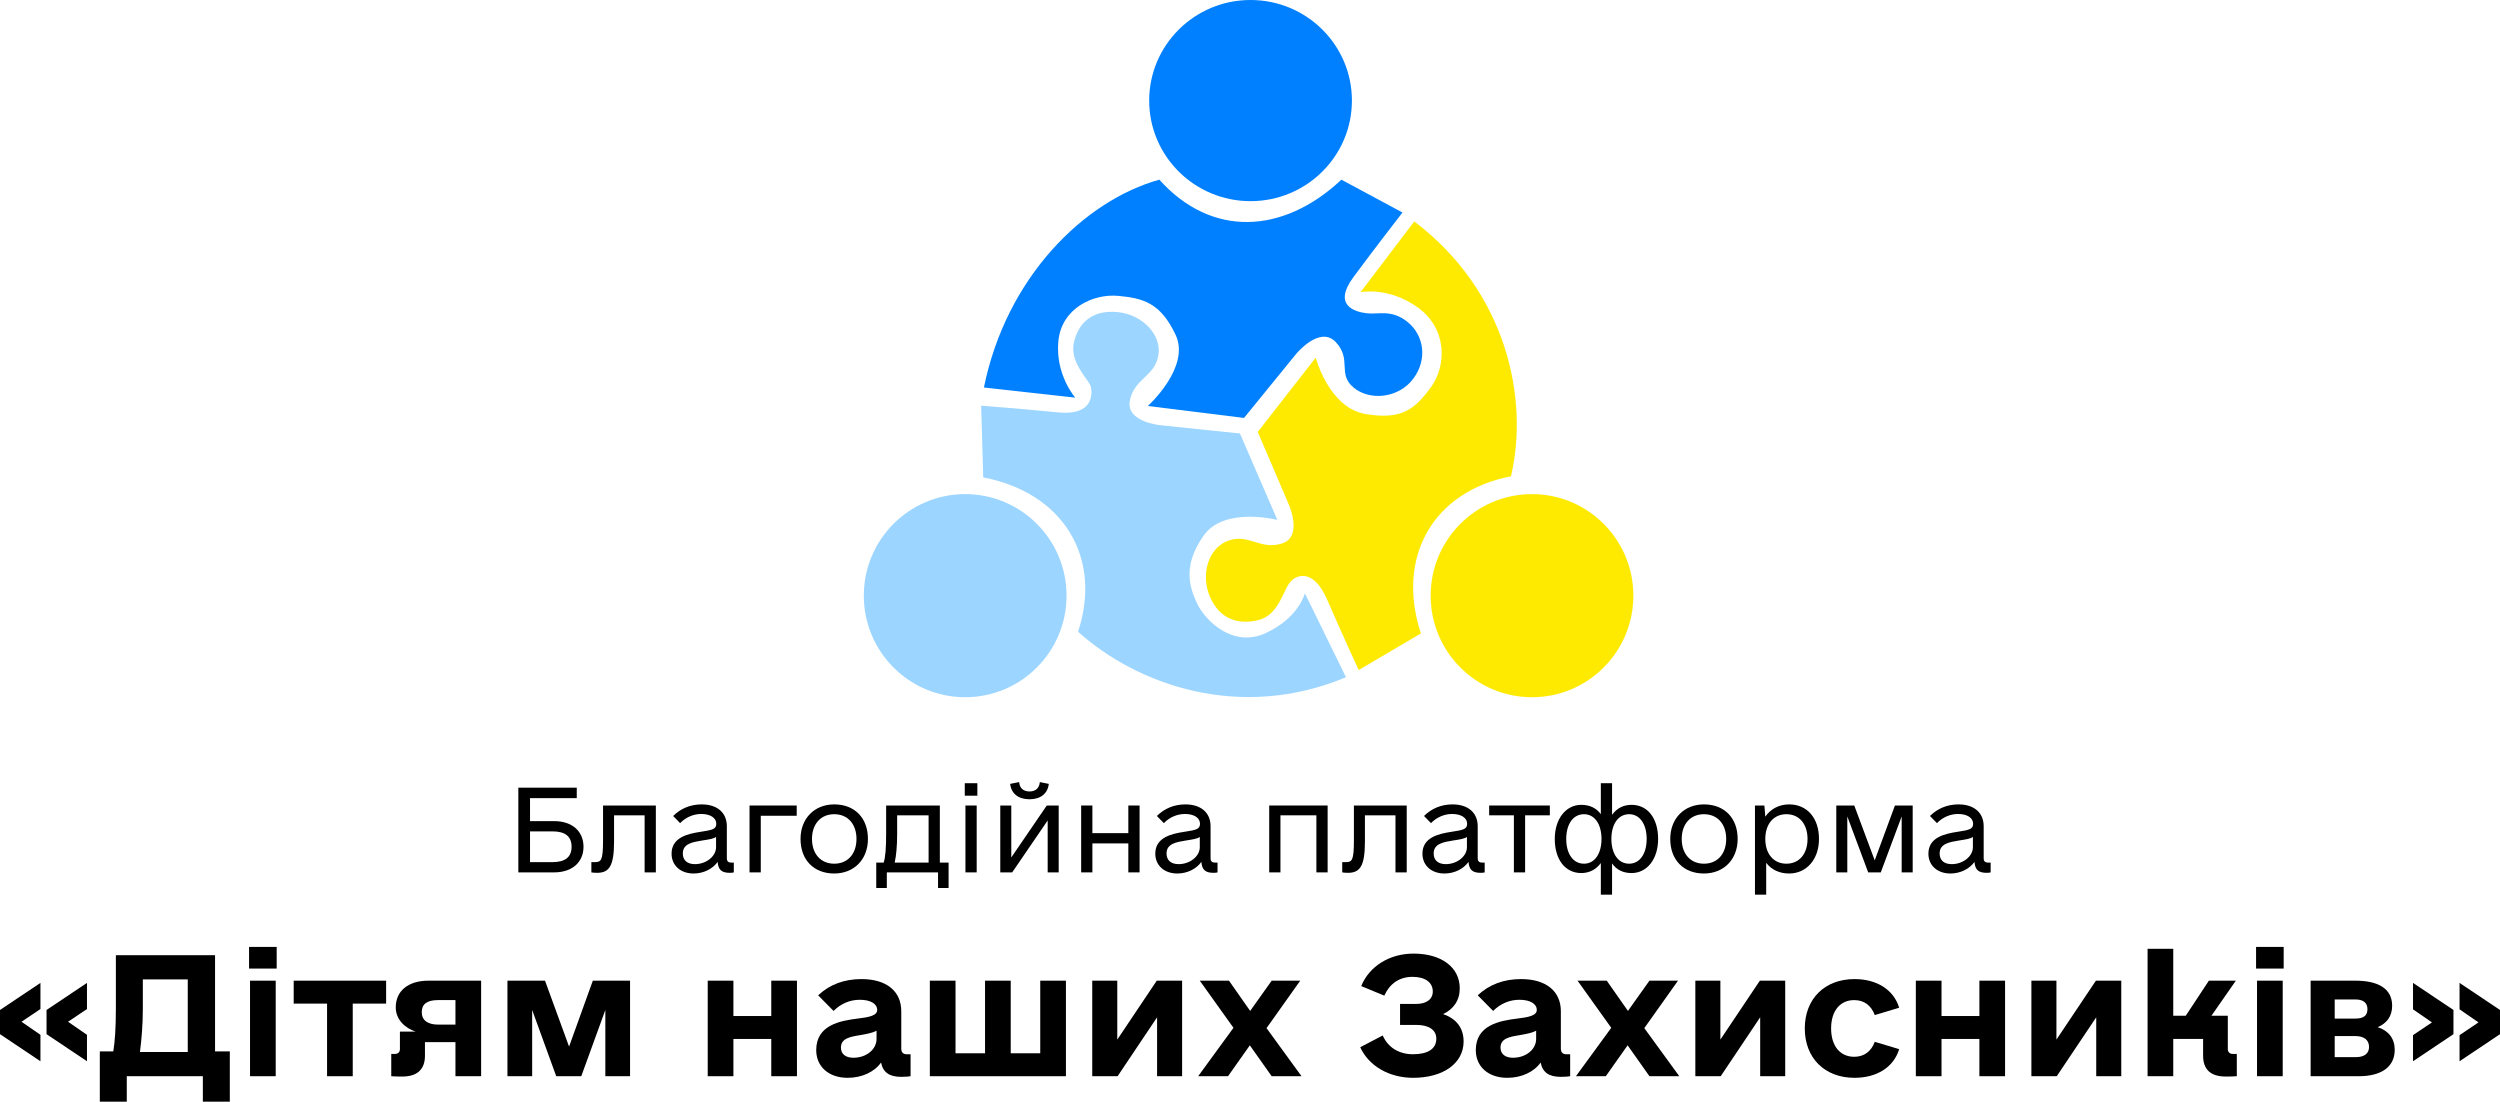 <?xml version="1.0" encoding="UTF-8"?>
<svg xmlns="http://www.w3.org/2000/svg" width="354" height="156" viewBox="0 0 354 156" fill="none">
  <path d="M213.955 67.447C216.522 56.493 213.39 41.292 200.262 31.357L192.645 41.377C192.645 41.377 196.561 40.538 200.755 43.537C204.948 46.535 204.848 51.788 202.617 54.831C200.387 57.875 198.53 59.525 193.33 58.616C188.13 57.706 186.312 50.633 186.312 50.633L178.097 61.163L182.461 71.354C182.461 71.354 184.582 75.996 181.52 76.958C178.457 77.92 176.861 75.558 173.989 76.534C171.117 77.509 169.955 81.334 171.336 84.516C172.717 87.698 175.326 88.468 178.097 87.828C180.867 87.188 181.553 84.142 182.461 82.733C183.37 81.323 185.933 80.305 187.938 84.941C189.944 89.576 192.389 94.876 192.389 94.876L201.2 89.696C197.606 78.741 203.06 69.527 213.955 67.447Z" fill="#FDEA00"></path>
  <path d="M152.652 89.457C161.063 96.995 175.575 102.179 190.591 95.894L184.77 84.006C184.77 84.006 183.944 87.443 179.268 89.629C174.592 91.815 170.65 87.889 169.489 85.415C168.328 82.941 167.527 79.986 170.435 75.838C173.344 71.69 180.873 73.618 180.873 73.618L175.575 61.383L164.477 60.231C164.477 60.231 159.356 59.821 159.993 56.697C160.63 53.572 163.486 53.332 164.018 50.366C164.551 47.401 161.743 44.538 158.268 44.194C154.794 43.85 152.742 45.59 152.072 48.456C151.401 51.322 154.193 53.779 154.447 54.714C154.701 55.649 154.904 58.904 149.845 58.397C144.787 57.89 138.93 57.443 138.93 57.443L139.225 67.601C150.623 69.793 156.101 78.994 152.652 89.457Z" fill="#9CD5FF"></path>
  <path d="M191.431 14.242C191.431 22.108 185.005 28.484 177.078 28.484C169.151 28.484 162.725 22.108 162.725 14.242C162.725 6.376 169.151 0 177.078 0C185.005 0 191.431 6.376 191.431 14.242Z" fill="#0080FE"></path>
  <path d="M151.022 84.347C151.022 92.289 144.596 98.727 136.669 98.727C128.742 98.727 122.316 92.289 122.316 84.347C122.316 76.405 128.742 69.966 136.669 69.966C144.596 69.966 151.022 76.405 151.022 84.347Z" fill="#9CD5FF"></path>
  <path d="M164.162 25.442C153.541 28.402 142.492 39.225 139.323 54.869L152.256 56.306C152.256 56.306 149.43 53.093 149.858 48.358C150.286 43.622 154.819 41.569 158.333 41.894C161.846 42.219 164.333 42.861 166.474 47.428C168.616 51.994 162.534 57.49 162.534 57.49L176.153 59.181L183.519 50.133C183.519 50.133 186.894 46.001 189.17 48.465C191.447 50.93 189.343 52.924 191.656 54.869C193.968 56.813 198.084 56.39 200.139 53.599C202.195 50.809 201.588 47.428 199.311 45.59C197.035 43.753 195.172 44.563 193.516 44.358C191.861 44.153 188.658 43.284 191.656 39.225C194.654 35.167 198.593 30.093 198.593 30.093L189.943 25.442C181.635 33.222 171.528 33.645 164.162 25.442Z" fill="#0080FE"></path>
  <path d="M231.285 84.347C231.285 92.289 224.859 98.727 216.932 98.727C209.005 98.727 202.579 92.289 202.579 84.347C202.579 76.405 209.005 69.966 216.932 69.966C224.859 69.966 231.285 76.405 231.285 84.347Z" fill="#FDEA00"></path>
  <path d="M78.456 116.269C81.001 116.269 82.624 117.69 82.624 119.9C82.624 122.11 81.001 123.53 78.456 123.53H73.397V111.534H81.669V113.018H75.052V116.269H78.456ZM78.233 122.078C80.046 122.078 80.937 121.352 80.937 119.9C80.937 118.448 80.046 117.722 78.233 117.722H75.052V122.078H78.233Z" fill="black"></path>
  <path d="M92.868 114.06V123.53H91.277V115.449H86.95V119.174C86.95 122.646 86.25 123.593 84.532 123.593C84.214 123.593 83.896 123.562 83.737 123.53V122.078H84.182C85.105 122.078 85.391 121.92 85.391 118.984V114.06H92.868Z" fill="black"></path>
  <path d="M103.557 122.141H103.907V123.53C103.843 123.562 103.589 123.593 103.366 123.593C102.189 123.593 101.712 123.183 101.616 122.046C100.917 123.025 99.644 123.688 98.212 123.688C96.367 123.688 95.095 122.551 95.095 120.878C95.095 118.605 97.322 118.069 99.199 117.785C100.821 117.532 101.426 117.437 101.426 116.648C101.426 115.796 100.567 115.259 99.294 115.259C98.181 115.259 97.099 115.733 96.303 116.554L95.317 115.543C96.367 114.502 97.735 113.902 99.358 113.902C101.553 113.902 102.921 115.07 102.921 116.995V121.51C102.921 121.952 103.112 122.141 103.557 122.141ZM98.403 122.362C99.994 122.362 101.394 121.257 101.394 119.963V118.511C101.044 118.763 100.471 118.858 99.421 119.016C98.085 119.237 96.685 119.458 96.685 120.847C96.685 121.825 97.322 122.362 98.403 122.362Z" fill="black"></path>
  <path d="M112.815 114.06V115.512H107.725V123.53H106.134V114.06H112.815Z" fill="black"></path>
  <path d="M118.128 123.688C115.233 123.688 113.356 121.762 113.356 118.795C113.356 115.891 115.328 113.902 118.128 113.902C121.023 113.902 122.9 115.827 122.9 118.795C122.9 121.699 120.928 123.688 118.128 123.688ZM118.128 122.299C120.037 122.299 121.278 120.91 121.278 118.795C121.278 116.68 120.037 115.291 118.128 115.291C116.219 115.291 114.978 116.68 114.978 118.795C114.978 120.91 116.219 122.299 118.128 122.299Z" fill="black"></path>
  <path d="M134.321 122.141V125.74H132.826V123.53H125.573V125.74H124.077V122.141H125.127C125.382 121.383 125.477 120.058 125.477 118.006V114.06H133.081V122.141H134.321ZM126.686 122.141H131.49V115.449H127.036V118.1C127.036 119.773 126.909 121.162 126.686 122.141Z" fill="black"></path>
  <path d="M136.612 112.671V110.903H138.394V112.671H136.612ZM136.707 123.53V114.06H138.298V123.53H136.707Z" fill="black"></path>
  <path d="M145.774 113.176C144.216 113.176 143.198 112.387 143.038 110.998L144.311 110.745C144.375 111.597 144.915 112.071 145.774 112.071C146.633 112.071 147.174 111.597 147.238 110.745L148.51 110.998C148.351 112.387 147.333 113.176 145.774 113.176ZM148.224 114.06H149.91V123.53H148.351V116.175L143.325 123.53H141.639V114.06H143.198V121.415L148.224 114.06Z" fill="black"></path>
  <path d="M159.773 114.06H161.363V123.53H159.773V119.426H154.682V123.53H153.092V114.06H154.682V117.974H159.773V114.06Z" fill="black"></path>
  <path d="M172.053 122.141H172.403V123.53C172.339 123.562 172.085 123.593 171.862 123.593C170.685 123.593 170.208 123.183 170.112 122.046C169.412 123.025 168.14 123.688 166.708 123.688C164.863 123.688 163.59 122.551 163.59 120.878C163.59 118.605 165.817 118.069 167.694 117.785C169.317 117.532 169.921 117.437 169.921 116.648C169.921 115.796 169.062 115.259 167.79 115.259C166.676 115.259 165.595 115.733 164.799 116.554L163.813 115.543C164.863 114.502 166.231 113.902 167.853 113.902C170.049 113.902 171.417 115.07 171.417 116.995V121.51C171.417 121.952 171.607 122.141 172.053 122.141ZM166.899 122.362C168.49 122.362 169.89 121.257 169.89 119.963V118.511C169.54 118.763 168.967 118.858 167.917 119.016C166.581 119.237 165.181 119.458 165.181 120.847C165.181 121.825 165.817 122.362 166.899 122.362Z" fill="black"></path>
  <path d="M187.992 114.06V123.53H186.401V115.449H181.311V123.53H179.72V114.06H187.992Z" fill="black"></path>
  <path d="M199.19 114.06V123.53H197.6V115.449H193.273V119.174C193.273 122.646 192.573 123.593 190.855 123.593C190.537 123.593 190.219 123.562 190.06 123.53V122.078H190.505C191.428 122.078 191.714 121.92 191.714 118.984V114.06H199.19Z" fill="black"></path>
  <path d="M209.88 122.141H210.23V123.53C210.166 123.562 209.912 123.593 209.689 123.593C208.512 123.593 208.035 123.183 207.939 122.046C207.239 123.025 205.967 123.688 204.535 123.688C202.69 123.688 201.417 122.551 201.417 120.878C201.417 118.605 203.644 118.069 205.521 117.785C207.144 117.532 207.748 117.437 207.748 116.648C207.748 115.796 206.889 115.259 205.617 115.259C204.503 115.259 203.422 115.733 202.626 116.554L201.64 115.543C202.69 114.502 204.058 113.902 205.68 113.902C207.876 113.902 209.244 115.07 209.244 116.995V121.51C209.244 121.952 209.434 122.141 209.88 122.141ZM204.726 122.362C206.317 122.362 207.717 121.257 207.717 119.963V118.511C207.367 118.763 206.794 118.858 205.744 119.016C204.408 119.237 203.008 119.458 203.008 120.847C203.008 121.825 203.644 122.362 204.726 122.362Z" fill="black"></path>
  <path d="M219.456 114.06V115.449H215.956V123.53H214.366V115.449H210.866V114.06H219.456Z" fill="black"></path>
  <path d="M231.036 113.965C233.295 113.965 234.79 115.859 234.79 118.795C234.79 121.668 233.2 123.625 231.036 123.625C229.859 123.625 228.905 123.183 228.268 122.267V126.687H226.678V122.204C226.01 123.12 225.055 123.625 223.91 123.625C221.651 123.625 220.156 121.731 220.156 118.795C220.156 115.922 221.747 113.965 223.91 113.965C225.087 113.965 226.041 114.407 226.678 115.291V110.903H228.268V115.386C228.937 114.438 229.891 113.965 231.036 113.965ZM224.292 122.299C225.787 122.299 226.773 120.91 226.773 118.795C226.773 116.68 225.787 115.291 224.292 115.291C222.765 115.291 221.778 116.68 221.778 118.795C221.778 120.91 222.765 122.299 224.292 122.299ZM230.686 122.299C232.182 122.299 233.168 120.91 233.168 118.795C233.168 116.68 232.182 115.291 230.686 115.291C229.159 115.291 228.173 116.68 228.173 118.795C228.173 120.91 229.159 122.299 230.686 122.299Z" fill="black"></path>
  <path d="M241.28 123.688C238.385 123.688 236.508 121.762 236.508 118.795C236.508 115.891 238.481 113.902 241.28 113.902C244.175 113.902 246.052 115.827 246.052 118.795C246.052 121.699 244.08 123.688 241.28 123.688ZM241.28 122.299C243.189 122.299 244.43 120.91 244.43 118.795C244.43 116.68 243.189 115.291 241.28 115.291C239.372 115.291 238.131 116.68 238.131 118.795C238.131 120.91 239.372 122.299 241.28 122.299Z" fill="black"></path>
  <path d="M253.338 113.902C255.883 113.902 257.569 115.827 257.569 118.795C257.569 121.699 255.788 123.688 253.338 123.688C251.97 123.688 250.825 123.151 250.093 122.173V126.687H248.502V114.06H249.838L249.966 115.638C250.729 114.533 251.938 113.902 253.338 113.902ZM252.956 122.299C254.77 122.299 255.947 120.91 255.947 118.795C255.947 116.68 254.77 115.291 252.956 115.291C251.143 115.291 249.966 116.68 249.966 118.795C249.966 120.91 251.143 122.299 252.956 122.299Z" fill="black"></path>
  <path d="M270.836 114.06V123.53H269.277V115.607L266.318 123.53H264.536L261.578 115.607V123.53H260.019V114.06H262.564L265.459 121.825L268.322 114.06H270.836Z" fill="black"></path>
  <path d="M281.525 122.141H281.875V123.53C281.812 123.562 281.557 123.593 281.334 123.593C280.157 123.593 279.68 123.183 279.585 122.046C278.885 123.025 277.612 123.688 276.18 123.688C274.335 123.688 273.063 122.551 273.063 120.878C273.063 118.605 275.29 118.069 277.167 117.785C278.789 117.532 279.394 117.437 279.394 116.648C279.394 115.796 278.535 115.259 277.262 115.259C276.149 115.259 275.067 115.733 274.272 116.554L273.285 115.543C274.335 114.502 275.703 113.902 277.326 113.902C279.521 113.902 280.889 115.07 280.889 116.995V121.51C280.889 121.952 281.08 122.141 281.525 122.141ZM276.371 122.362C277.962 122.362 279.362 121.257 279.362 119.963V118.511C279.012 118.763 278.439 118.858 277.389 119.016C276.053 119.237 274.653 119.458 274.653 120.847C274.653 121.825 275.29 122.362 276.371 122.362Z" fill="black"></path>
  <path d="M0 146.439V143.012L5.727 139.179V142.877L3.045 144.681L5.727 146.53V150.273L0 146.439ZM12.317 139.179V142.877L9.635 144.681L12.317 146.53V150.273L6.59 146.439V143.012L12.317 139.179Z" fill="black"></path>
  <path d="M30.451 148.875H32.541V156H28.724V152.392H17.952V156H14.134V148.875H16.043C16.271 147.522 16.407 145.537 16.407 142.877V135.255H30.451V148.875ZM19.816 148.965H26.587V138.683H20.225V142.877C20.225 145.087 20.043 147.251 19.816 148.965Z" fill="black"></path>
  <path d="M35.268 137.149V134.083H39.177V137.149H35.268ZM35.404 152.392V138.863H39.04V152.392H35.404Z" fill="black"></path>
  <path d="M54.675 138.863V142.11H49.948V152.392H46.312V142.11H41.586V138.863H54.675Z" fill="black"></path>
  <path d="M68.128 138.863V152.392H64.492V147.567H60.174V149.506C60.174 151.49 58.992 152.437 56.993 152.437C56.311 152.437 55.947 152.437 55.402 152.392V149.235H55.947C56.356 149.235 56.629 148.965 56.629 148.559V146.079H58.856C57.356 145.583 56.038 144.365 56.038 142.651C56.038 140.306 57.811 138.863 60.674 138.863H68.128ZM61.992 141.614C60.447 141.614 59.72 142.2 59.72 143.328C59.72 144.455 60.538 145.087 62.083 145.087H64.492V141.614H61.992Z" fill="black"></path>
  <path d="M89.216 138.863V152.392H85.716V143.012L82.308 152.392H78.763L75.354 143.012V152.392H71.854V138.863H77.172L80.581 148.198L83.944 138.863H89.216Z" fill="black"></path>
  <path d="M109.213 138.863H112.849V152.392H109.213V147.116H103.85V152.392H100.214V138.863H103.85V143.869H109.213V138.863Z" fill="black"></path>
  <path d="M128.393 149.281H128.938V152.392C128.665 152.437 128.302 152.482 127.62 152.482C125.938 152.482 125.029 151.851 124.757 150.453C123.802 151.806 122.03 152.618 120.03 152.618C117.349 152.618 115.576 151.039 115.576 148.694C115.576 145.177 118.894 144.545 121.439 144.23C122.984 144.049 124.211 143.824 124.211 143.012C124.211 142.155 123.302 141.569 121.757 141.569C120.348 141.569 119.076 142.11 118.03 143.147L115.849 140.938C117.485 139.404 119.53 138.638 121.984 138.638C125.529 138.638 127.62 140.351 127.62 143.192V148.514C127.62 149.01 127.893 149.281 128.393 149.281ZM120.848 149.777C122.666 149.777 124.12 148.604 124.12 147.116V145.943C123.575 146.259 122.802 146.394 121.803 146.575C120.394 146.8 119.076 147.026 119.076 148.334C119.076 149.235 119.712 149.777 120.848 149.777Z" fill="black"></path>
  <path d="M147.299 138.863H150.935V152.392H131.665V138.863H135.301V149.145H139.482V138.863H143.118V149.145H147.299V138.863Z" fill="black"></path>
  <path d="M163.797 138.863H167.388V152.392H163.843V144.049L158.252 152.392H154.662V138.863H158.207V147.206L163.797 138.863Z" fill="black"></path>
  <path d="M184.295 152.392H180.068L176.977 148.018L173.887 152.392H169.66L174.659 145.537L169.887 138.863H174.023L177.023 143.147L180.068 138.863H184.113L179.341 145.583L184.295 152.392Z" fill="black"></path>
  <path d="M204.337 143.598C206.201 144.23 207.246 145.537 207.246 147.477C207.246 150.543 204.383 152.618 200.111 152.618C196.657 152.618 193.793 150.904 192.612 148.288L195.793 146.62C196.52 148.288 198.065 149.281 200.065 149.281C202.201 149.281 203.383 148.514 203.383 147.071C203.383 145.853 202.338 145.132 200.611 145.132H198.247V142.155H200.565C201.929 142.155 202.883 141.524 202.883 140.396C202.883 139.134 201.838 138.322 200.02 138.322C198.156 138.322 196.793 139.269 196.02 140.983L192.748 139.63C193.884 136.834 196.747 135.03 200.156 135.03C204.11 135.03 206.701 136.969 206.701 139.945C206.701 141.659 205.837 142.877 204.337 143.598Z" fill="black"></path>
  <path d="M221.79 149.281H222.335V152.392C222.062 152.437 221.699 152.482 221.017 152.482C219.335 152.482 218.426 151.851 218.154 150.453C217.199 151.806 215.427 152.618 213.427 152.618C210.746 152.618 208.973 151.039 208.973 148.694C208.973 145.177 212.291 144.545 214.836 144.23C216.381 144.049 217.608 143.824 217.608 143.012C217.608 142.155 216.699 141.569 215.154 141.569C213.745 141.569 212.473 142.11 211.427 143.147L209.246 140.938C210.882 139.404 212.927 138.638 215.381 138.638C218.926 138.638 221.017 140.351 221.017 143.192V148.514C221.017 149.01 221.29 149.281 221.79 149.281ZM214.245 149.777C216.063 149.777 217.518 148.604 217.518 147.116V145.943C216.972 146.259 216.2 146.394 215.2 146.575C213.791 146.8 212.473 147.026 212.473 148.334C212.473 149.235 213.109 149.777 214.245 149.777Z" fill="black"></path>
  <path d="M237.788 152.392H233.561L230.47 148.018L227.38 152.392H223.153L228.153 145.537L223.38 138.863H227.516L230.516 143.147L233.561 138.863H237.606L232.834 145.583L237.788 152.392Z" fill="black"></path>
  <path d="M249.195 138.863H252.786V152.392H249.241V144.049L243.651 152.392H240.06V138.863H243.605V147.206L249.195 138.863Z" fill="black"></path>
  <path d="M262.603 152.618C258.376 152.618 255.558 149.822 255.558 145.628C255.558 141.434 258.376 138.638 262.603 138.638C265.739 138.638 268.147 140.126 268.92 142.696L265.466 143.734C264.966 142.381 263.966 141.614 262.557 141.614C260.557 141.614 259.285 143.147 259.285 145.628C259.285 148.108 260.557 149.641 262.557 149.641C263.966 149.641 264.966 148.875 265.466 147.522L268.92 148.559C268.147 151.13 265.739 152.618 262.603 152.618Z" fill="black"></path>
  <path d="M280.282 138.863H283.918V152.392H280.282V147.116H274.919V152.392H271.283V138.863H274.919V143.869H280.282V138.863Z" fill="black"></path>
  <path d="M296.78 138.863H300.371V152.392H296.826V144.049L291.235 152.392H287.645V138.863H291.19V147.206L296.78 138.863Z" fill="black"></path>
  <path d="M316.141 149.235H316.732V152.392C316.141 152.437 315.778 152.437 315.141 152.437C313.096 152.437 311.96 151.49 311.96 149.506V147.116H307.733V152.392H304.097V134.353H307.733V143.824H309.506L312.778 138.863H316.596L313.142 143.824H315.459V148.559C315.459 148.965 315.732 149.235 316.141 149.235Z" fill="black"></path>
  <path d="M319.459 137.149V134.083H323.368V137.149H319.459ZM319.595 152.392V138.863H323.231V152.392H319.595Z" fill="black"></path>
  <path d="M336.684 145.447C338.229 145.943 339.093 147.071 339.093 148.649C339.093 151.084 337.184 152.392 334.003 152.392H327.185V138.863H333.503C336.775 138.863 338.729 139.991 338.729 142.426C338.729 143.914 337.957 144.906 336.684 145.447ZM330.594 141.524V144.23H333.503C334.684 144.23 335.23 143.824 335.23 142.877C335.23 142.02 334.639 141.524 333.548 141.524H330.594ZM333.639 149.686C334.821 149.686 335.457 149.145 335.457 148.243C335.457 147.296 334.775 146.71 333.548 146.71H330.594V149.686H333.639Z" fill="black"></path>
  <path d="M341.683 142.922V139.179L347.41 143.012V146.439L341.683 150.273V146.575L344.365 144.771L341.683 142.922ZM348.273 139.179L354 143.012V146.439L348.273 150.273V146.575L350.955 144.771L348.273 142.922V139.179Z" fill="black"></path>
</svg>
